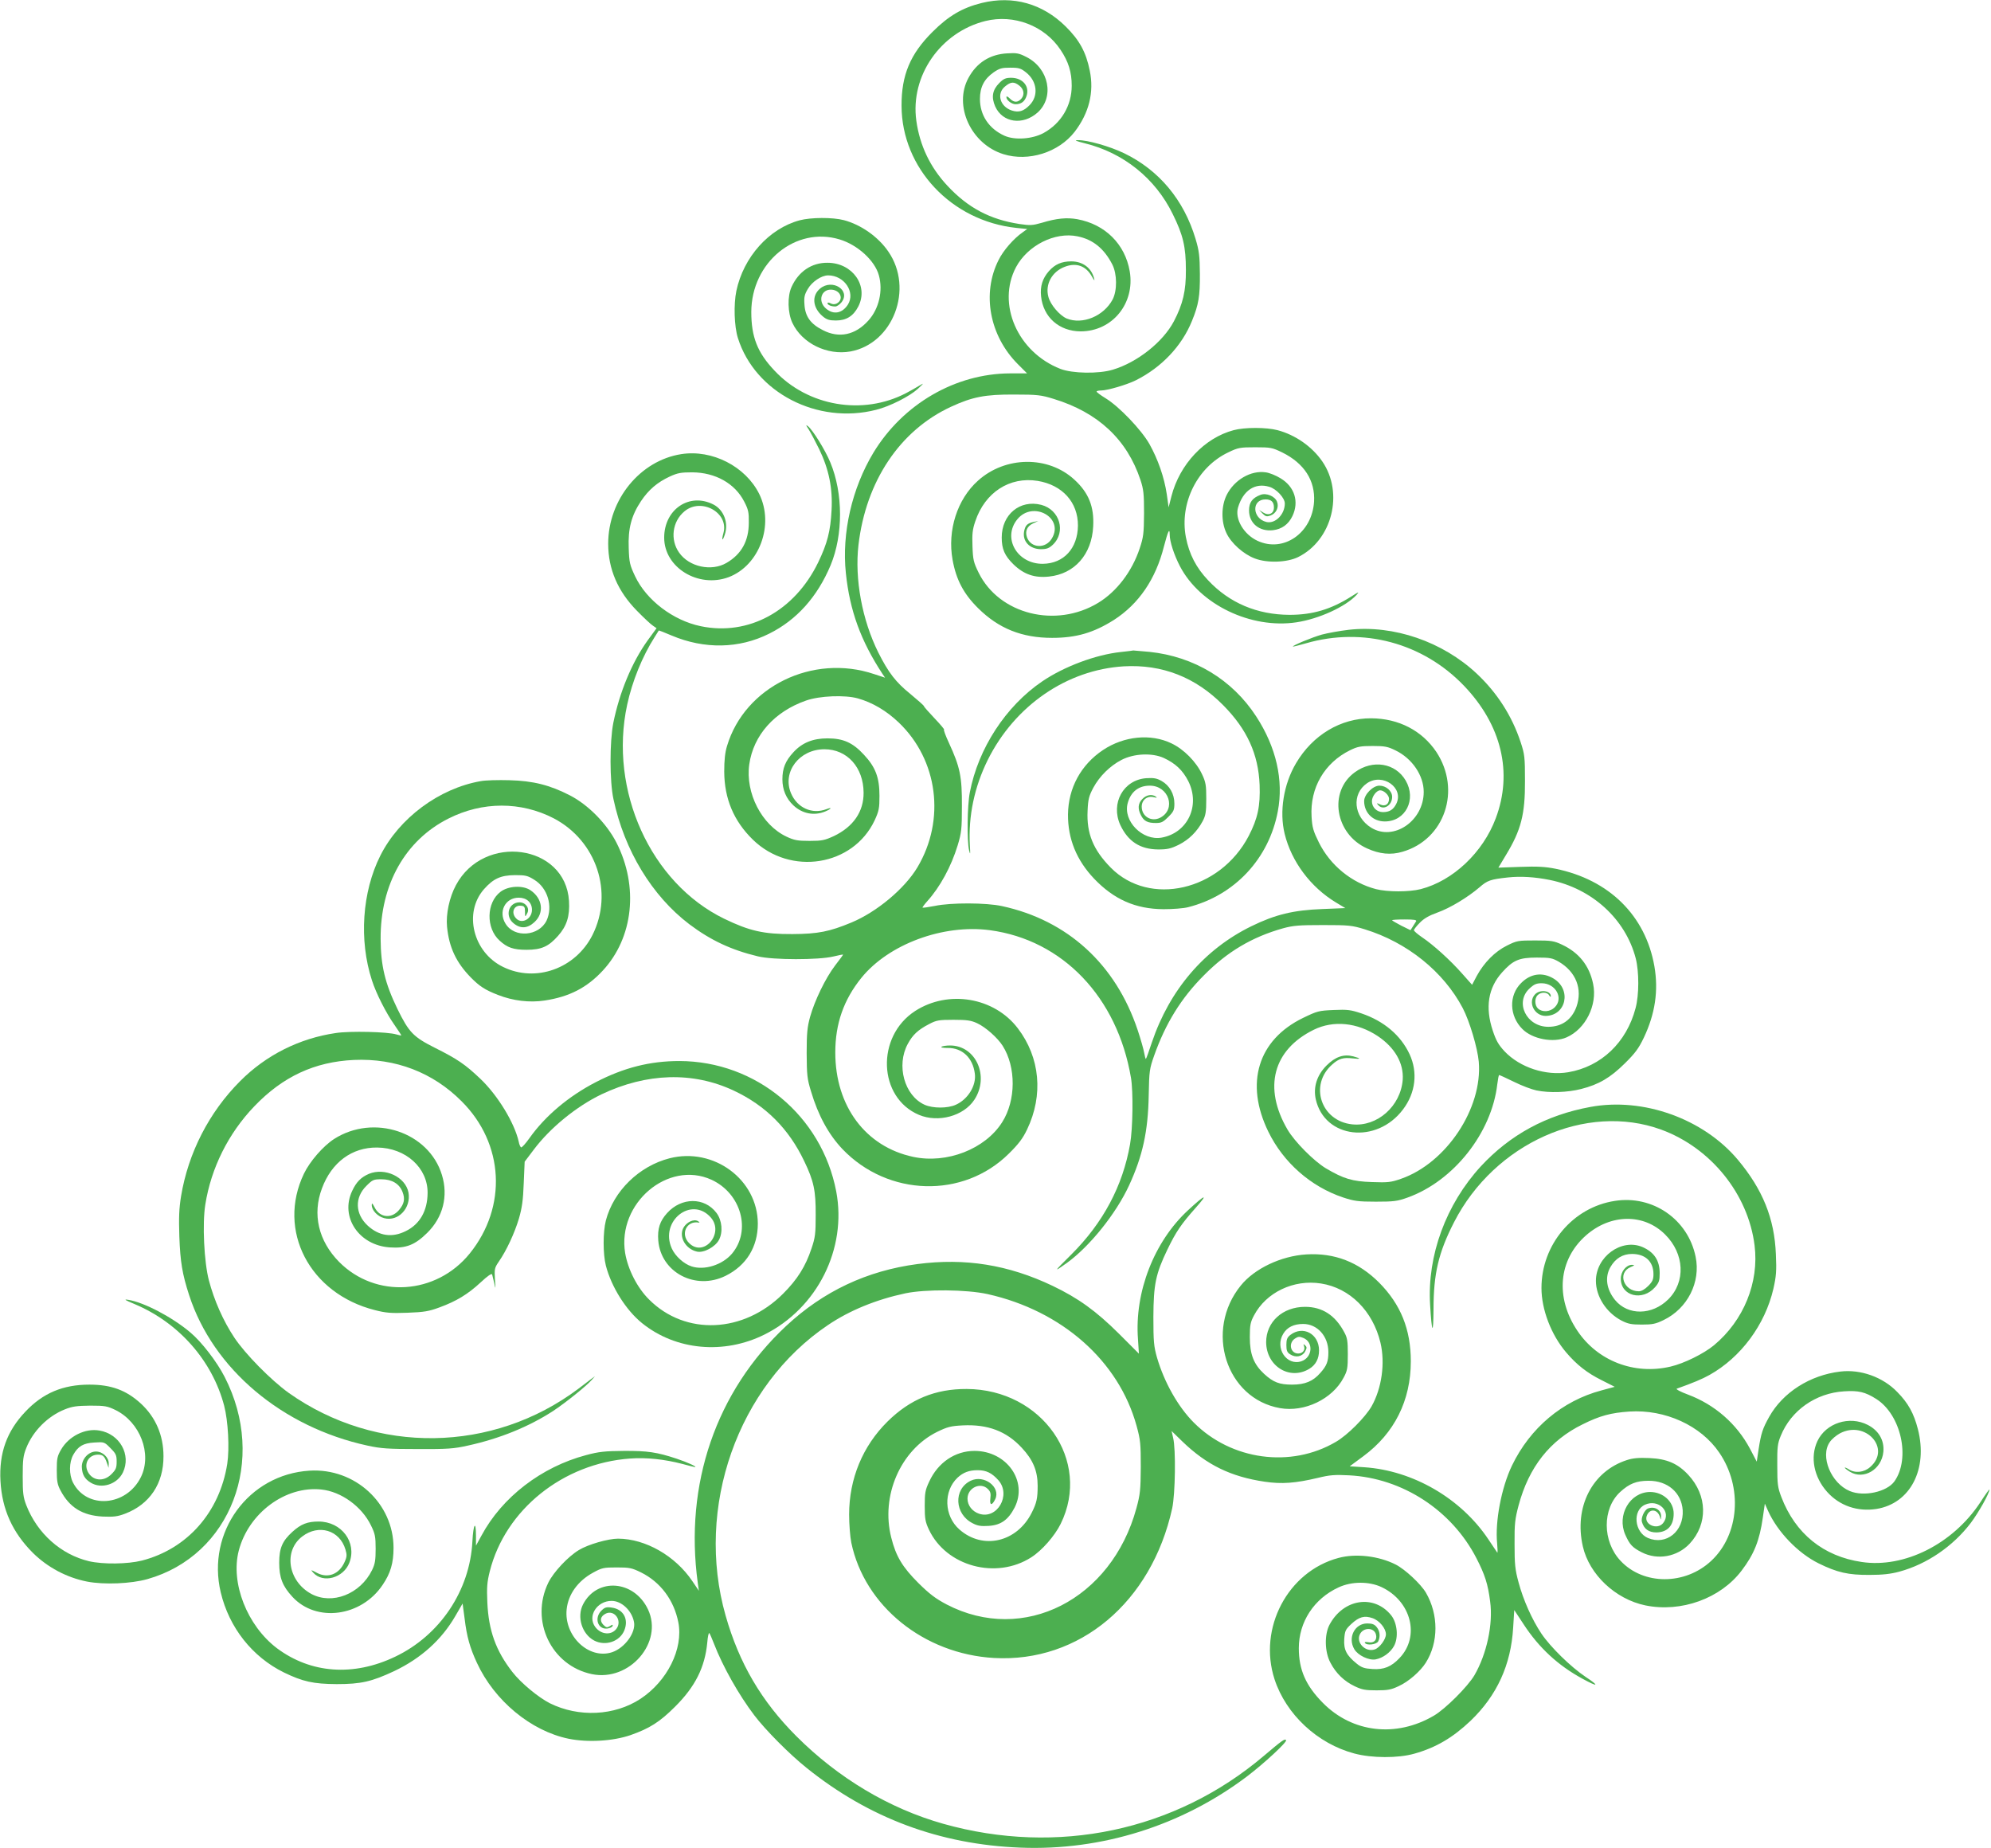 <?xml version="1.0" standalone="no"?>
<!DOCTYPE svg PUBLIC "-//W3C//DTD SVG 20010904//EN"
 "http://www.w3.org/TR/2001/REC-SVG-20010904/DTD/svg10.dtd">
<svg version="1.0" xmlns="http://www.w3.org/2000/svg"
 width="1280pt" height="1188pt" viewBox="0 0 1280 1188"
 preserveAspectRatio="xMidYMid meet">
<g transform="translate(0,1188) scale(0.1,-0.1)"
fill="#4caf50" stroke="none">
<path d="M6312 11861 c-126 -31 -215 -84 -317 -186 -143 -142 -200 -278 -199
-475 1 -401 321 -741 739 -785 l69 -7 -29 -21 c-58 -40 -125 -117 -155 -178
-109 -215 -59 -487 124 -670 l59 -59 -109 0 c-352 -1 -689 -197 -879 -510
-138 -229 -204 -516 -177 -774 25 -241 96 -435 235 -647 l17 -25 -70 23 c-395
133 -832 -81 -946 -462 -13 -42 -18 -92 -18 -165 1 -174 61 -317 184 -437 241
-235 644 -171 783 124 28 61 31 78 31 158 0 117 -25 184 -100 264 -72 78 -133
105 -234 105 -94 0 -163 -28 -219 -89 -52 -56 -71 -104 -71 -174 0 -67 24
-124 71 -168 58 -54 133 -68 204 -39 41 17 48 30 8 15 -92 -35 -188 8 -228
103 -57 137 54 282 215 282 146 0 251 -116 252 -279 1 -122 -66 -219 -191
-279 -59 -27 -76 -31 -156 -31 -77 0 -99 4 -148 27 -160 75 -266 281 -240 465
27 188 162 339 365 410 88 31 250 37 333 14 95 -27 183 -79 263 -155 252 -241
302 -625 120 -931 -82 -137 -261 -287 -425 -355 -140 -58 -213 -73 -378 -74
-185 -1 -277 20 -440 99 -472 230 -742 825 -623 1375 32 150 98 312 176 434
14 23 27 42 27 43 1 2 38 -13 83 -32 211 -89 434 -85 627 12 177 88 310 237
395 440 81 195 81 462 -2 661 -32 78 -112 207 -143 232 -16 12 -15 9 4 -20 12
-19 43 -77 68 -128 62 -129 87 -251 79 -392 -7 -135 -27 -212 -86 -335 -152
-313 -448 -474 -755 -410 -178 37 -349 167 -422 321 -34 72 -38 88 -41 181 -5
125 17 209 79 302 49 73 105 121 185 158 50 23 72 27 144 27 149 -1 275 -71
335 -189 26 -50 30 -69 29 -134 0 -118 -47 -203 -143 -259 -97 -57 -241 -26
-305 66 -59 83 -44 200 34 265 108 91 287 -8 251 -139 -14 -50 -6 -56 9 -9 25
74 -7 158 -73 192 -154 79 -317 -30 -317 -213 0 -192 219 -326 414 -254 198
75 295 336 197 535 -88 177 -302 287 -501 256 -264 -41 -470 -292 -470 -576 0
-163 62 -306 185 -431 44 -45 90 -88 103 -96 l23 -16 -57 -78 c-102 -142 -181
-334 -221 -530 -24 -122 -24 -377 1 -491 70 -329 248 -622 488 -804 137 -103
269 -165 440 -206 97 -24 392 -24 486 -1 34 8 62 14 62 12 0 -2 -23 -34 -52
-71 -62 -82 -130 -223 -160 -329 -18 -66 -22 -105 -22 -234 1 -140 3 -164 28
-245 46 -155 113 -277 202 -371 293 -306 777 -320 1070 -29 62 61 90 98 117
155 106 221 84 463 -60 651 -152 199 -446 248 -659 111 -254 -164 -239 -557
24 -668 124 -52 287 -8 356 97 99 150 10 349 -156 349 -24 0 -49 -4 -55 -8 -7
-5 11 -8 40 -8 93 1 161 -63 174 -164 11 -77 -44 -166 -122 -201 -53 -24 -147
-24 -201 0 -130 59 -183 253 -108 391 32 59 65 90 138 128 46 24 61 27 156 27
87 0 113 -4 152 -22 54 -25 131 -93 164 -145 87 -137 86 -351 -3 -491 -109
-173 -356 -269 -572 -223 -306 65 -501 326 -501 671 0 185 54 339 168 480 175
216 525 346 826 306 468 -63 819 -430 907 -949 15 -89 12 -326 -6 -427 -47
-268 -173 -505 -378 -709 -115 -114 -117 -117 -27 -53 147 107 315 316 399
498 87 189 122 347 126 579 3 156 5 170 35 255 73 206 173 369 320 516 149
151 309 246 508 302 66 18 103 21 257 21 167 0 186 -2 268 -27 274 -84 508
-273 631 -507 44 -84 95 -256 103 -345 25 -299 -209 -651 -500 -752 -63 -22
-83 -25 -186 -21 -127 4 -183 21 -298 89 -76 46 -200 170 -246 249 -157 269
-93 512 169 641 126 62 280 47 412 -41 110 -74 167 -174 160 -280 -13 -170
-164 -304 -325 -287 -201 21 -278 254 -128 385 42 38 71 46 131 39 55 -6 56
-1 4 13 -61 16 -115 -2 -172 -59 -62 -62 -86 -139 -69 -217 57 -252 391 -291
561 -65 81 107 96 239 42 355 -57 122 -165 213 -309 262 -69 23 -89 26 -179
22 -96 -4 -106 -7 -197 -51 -290 -141 -375 -420 -223 -731 97 -199 274 -354
481 -423 70 -23 96 -27 210 -27 115 0 139 3 203 26 297 106 542 416 578 729 4
32 9 59 12 59 3 0 47 -20 96 -44 50 -25 115 -49 144 -55 82 -17 200 -13 286 9
115 29 189 73 282 165 66 65 89 96 122 165 73 154 95 302 68 459 -57 326 -291
557 -636 627 -65 13 -116 16 -226 12 l-141 -5 48 80 c98 161 124 263 123 477
0 153 -2 171 -28 250 -56 169 -151 317 -282 440 -220 206 -534 314 -822 282
-59 -7 -137 -21 -174 -31 -64 -18 -191 -71 -186 -77 2 -1 39 8 84 21 366 106
751 3 1015 -272 242 -252 316 -559 205 -853 -82 -219 -274 -401 -482 -455 -75
-19 -213 -19 -288 0 -157 41 -294 153 -367 300 -36 73 -43 96 -47 166 -11 185
83 346 248 427 47 23 67 27 145 27 78 0 97 -4 146 -28 108 -52 182 -162 182
-267 0 -187 -194 -319 -338 -230 -113 70 -127 217 -26 286 101 68 240 -31 187
-134 -19 -37 -44 -52 -85 -52 -40 0 -71 31 -71 70 0 31 30 70 53 70 24 0 57
-31 57 -54 0 -36 -25 -52 -57 -37 -23 11 -25 10 -13 -3 31 -38 90 -5 90 52 0
38 -39 72 -82 72 -42 0 -98 -57 -98 -99 0 -75 56 -131 133 -131 133 0 205 141
134 263 -66 113 -212 137 -327 53 -171 -124 -127 -397 78 -489 81 -37 154 -44
228 -22 272 78 380 397 218 642 -92 137 -242 215 -419 216 -195 1 -376 -107
-483 -289 -80 -135 -108 -311 -73 -454 44 -178 166 -342 330 -441 l60 -36
-147 -6 c-186 -7 -303 -35 -458 -111 -302 -148 -525 -409 -639 -747 -18 -55
-35 -102 -38 -105 -2 -3 -7 15 -11 38 -4 24 -23 90 -42 147 -141 423 -451 706
-873 797 -100 22 -328 23 -431 1 -41 -8 -77 -13 -79 -11 -2 2 12 21 31 42 81
90 153 221 195 359 24 80 27 103 27 253 1 188 -12 250 -83 404 -22 47 -36 86
-32 86 5 0 -22 32 -60 72 -38 40 -69 75 -69 79 0 4 -40 39 -88 79 -93 75 -140
136 -205 265 -105 211 -153 473 -128 692 48 410 266 736 594 888 138 64 221
80 407 79 150 0 173 -3 254 -28 285 -87 471 -260 558 -521 20 -61 23 -89 23
-215 -1 -130 -4 -153 -28 -225 -49 -148 -148 -278 -267 -350 -272 -165 -636
-74 -768 193 -33 67 -37 84 -40 171 -3 79 0 107 18 160 62 186 221 289 401
260 159 -26 260 -138 259 -288 -2 -146 -91 -243 -225 -245 -166 -2 -263 167
-164 287 100 121 301 10 222 -123 -40 -69 -135 -65 -161 7 -13 39 1 71 40 89
l33 15 -30 -6 c-41 -9 -53 -21 -61 -60 -12 -64 35 -114 107 -115 38 0 53 6 77
28 87 82 46 226 -74 257 -137 35 -254 -62 -254 -210 0 -74 19 -117 75 -172 67
-65 136 -89 229 -79 164 17 275 142 284 322 7 127 -29 217 -121 301 -168 155
-444 152 -620 -7 -133 -119 -197 -319 -163 -508 23 -128 71 -219 164 -311 132
-131 282 -191 476 -191 156 0 267 33 397 115 160 103 269 262 322 473 26 99
37 123 37 75 0 -44 28 -130 66 -203 129 -247 457 -404 749 -360 145 22 315
100 386 176 20 23 15 21 -35 -11 -130 -82 -247 -117 -396 -117 -208 1 -386 76
-523 222 -77 81 -122 168 -143 277 -42 220 74 452 274 546 62 30 75 32 172 32
99 0 109 -2 173 -33 142 -70 213 -181 205 -317 -13 -202 -197 -329 -364 -251
-88 41 -146 140 -125 213 32 110 109 162 201 134 46 -13 100 -72 100 -107 0
-71 -62 -133 -119 -119 -91 23 -96 145 -5 145 37 0 54 -16 54 -52 0 -39 -33
-55 -68 -33 l-27 17 22 -23 c19 -19 27 -21 50 -13 37 13 57 53 43 89 -13 35
-69 59 -107 44 -52 -20 -73 -48 -73 -100 0 -82 66 -137 154 -127 57 7 99 37
125 91 44 92 14 189 -77 243 -29 18 -71 35 -95 38 -95 14 -202 -48 -251 -146
-35 -71 -36 -171 -2 -243 30 -66 111 -138 184 -165 79 -30 205 -26 277 9 219
108 296 411 156 615 -66 96 -174 171 -288 201 -72 19 -212 19 -282 0 -188 -50
-347 -219 -400 -425 l-18 -71 -12 85 c-16 108 -57 225 -112 323 -52 91 -194
240 -281 293 -31 19 -57 38 -58 43 0 4 12 7 28 7 41 0 167 37 225 66 165 83
295 220 360 381 43 105 52 160 51 303 -1 116 -5 148 -28 225 -75 250 -234 441
-459 550 -94 45 -235 85 -297 84 -26 0 -15 -5 44 -20 248 -61 453 -225 565
-454 67 -135 85 -211 85 -360 1 -134 -19 -219 -77 -330 -70 -133 -235 -264
-392 -311 -91 -28 -261 -25 -338 5 -276 108 -410 418 -285 654 75 140 250 228
395 198 99 -20 171 -78 224 -181 31 -61 32 -167 2 -225 -57 -107 -194 -164
-296 -122 -45 20 -104 88 -117 139 -22 80 23 162 105 193 75 29 137 6 175 -63
15 -26 19 -30 14 -12 -17 68 -73 110 -147 110 -62 0 -105 -19 -144 -63 -41
-47 -57 -98 -50 -162 14 -134 116 -224 254 -225 204 0 351 180 316 386 -30
175 -158 302 -337 335 -67 12 -133 6 -228 -23 -60 -17 -75 -18 -143 -8 -190
29 -332 104 -465 247 -110 118 -177 258 -199 417 -40 288 155 569 444 641 183
45 380 -30 483 -185 51 -76 72 -143 72 -231 0 -128 -68 -242 -181 -304 -72
-39 -184 -47 -250 -18 -101 45 -159 132 -159 237 0 76 27 128 88 171 38 26 53
30 107 30 56 0 68 -4 102 -31 71 -57 81 -150 22 -210 -38 -39 -70 -49 -115
-34 -75 25 -99 108 -43 154 37 31 58 33 93 5 28 -22 34 -56 14 -81 -23 -28
-48 -29 -74 -3 -14 14 -24 19 -24 11 0 -20 34 -46 59 -46 36 0 59 17 71 54 20
62 -25 115 -98 116 -37 0 -50 -6 -77 -33 -45 -45 -53 -91 -27 -151 47 -105
178 -124 273 -39 109 99 73 282 -71 356 -49 25 -63 28 -125 24 -111 -6 -196
-60 -249 -158 -97 -178 16 -425 225 -490 161 -50 355 11 458 144 92 120 126
254 97 393 -24 119 -66 196 -155 284 -149 147 -338 200 -539 151z m3651 -5637
c272 -55 487 -251 553 -504 22 -86 22 -235 -1 -320 -58 -221 -221 -376 -433
-412 -144 -24 -310 30 -409 134 -40 43 -55 70 -76 133 -50 150 -30 275 60 375
70 78 109 95 223 95 86 0 100 -3 142 -27 110 -65 153 -175 113 -289 -30 -83
-94 -129 -181 -129 -141 0 -218 158 -120 247 29 27 44 33 78 33 90 -1 142 -97
83 -155 -29 -29 -79 -33 -107 -8 -22 20 -24 66 -2 87 21 21 61 20 73 -1 6 -10
11 -13 11 -7 1 36 -68 46 -100 14 -50 -50 -7 -140 67 -140 132 2 168 169 51
240 -71 43 -148 33 -209 -29 -80 -79 -76 -211 8 -295 64 -65 199 -91 284 -54
122 53 200 208 171 344 -24 117 -91 201 -200 252 -51 24 -68 27 -172 27 -110
0 -118 -1 -182 -33 -77 -38 -147 -109 -194 -195 l-30 -57 -64 72 c-76 86 -184
184 -257 233 -29 20 -53 40 -53 46 0 5 17 27 38 48 26 27 59 46 112 65 82 29
196 98 272 163 50 44 71 51 182 63 83 9 174 3 269 -16z m-859 -266 c-4 -7 -14
-23 -22 -35 l-14 -22 -59 29 c-32 17 -59 32 -59 35 0 3 36 5 81 5 61 0 78 -3
73 -12z"/>
<path d="M5141 10464 c-197 -53 -361 -236 -407 -454 -18 -87 -14 -227 10 -303
110 -350 511 -558 889 -461 88 22 214 86 267 134 42 39 42 40 10 21 -19 -12
-57 -33 -85 -48 -278 -145 -631 -85 -846 145 -110 116 -149 217 -149 377 1
319 285 552 568 466 116 -35 226 -136 252 -230 28 -99 1 -216 -67 -291 -84
-94 -189 -116 -293 -62 -78 39 -113 87 -118 162 -4 50 0 66 21 102 27 47 88
88 131 88 104 0 177 -108 127 -188 -36 -56 -92 -67 -140 -26 -56 47 -32 128
37 122 57 -5 78 -64 31 -89 -13 -6 -25 -6 -39 1 -11 6 -20 7 -20 1 0 -11 24
-21 50 -21 10 0 28 12 40 27 61 77 -59 154 -138 88 -55 -46 -48 -123 17 -178
26 -22 43 -27 85 -27 67 0 112 28 144 90 68 132 -37 281 -198 281 -102 1 -186
-56 -231 -155 -28 -61 -25 -167 5 -231 62 -132 224 -211 374 -184 274 51 408
403 243 642 -65 95 -176 173 -286 202 -73 19 -212 18 -284 -1z"/>
<path d="M7205 7689 c-160 -17 -364 -93 -505 -189 -234 -159 -411 -431 -465
-713 -17 -87 -19 -308 -5 -372 8 -33 9 -28 5 32 -10 188 29 374 115 548 174
350 509 580 875 602 246 14 462 -70 640 -251 152 -154 225 -313 233 -511 5
-136 -12 -216 -70 -328 -184 -353 -637 -457 -887 -204 -113 115 -156 220 -149
365 3 75 9 96 37 149 40 74 108 141 182 179 80 41 196 46 271 12 75 -35 122
-79 158 -150 78 -157 -5 -332 -172 -362 -123 -22 -250 107 -218 222 20 73 70
112 142 112 122 0 172 -151 67 -206 -57 -29 -119 8 -119 71 0 43 35 71 77 61
21 -5 24 -4 13 4 -25 17 -60 11 -85 -15 -29 -28 -32 -63 -10 -105 19 -38 43
-50 96 -50 35 0 47 6 80 39 34 34 39 44 39 86 0 62 -31 116 -82 145 -32 18
-51 21 -99 18 -147 -11 -230 -161 -167 -300 50 -107 128 -157 244 -158 59 0
81 5 132 30 66 33 118 85 154 152 19 36 23 58 23 143 0 88 -3 107 -27 158 -38
81 -117 161 -197 199 -133 64 -305 47 -440 -43 -142 -95 -223 -244 -225 -414
-1 -157 55 -294 168 -413 127 -133 266 -195 446 -196 59 0 129 5 159 13 299
76 519 312 576 616 38 200 -10 412 -139 610 -154 237 -400 385 -686 415 -56 5
-103 9 -104 9 0 -1 -37 -5 -81 -10z"/>
<path d="M3090 6859 c-268 -47 -524 -238 -645 -479 -117 -233 -138 -543 -54
-801 27 -84 90 -209 145 -287 24 -35 44 -65 44 -67 0 -2 -15 1 -32 6 -55 17
-297 23 -389 9 -234 -34 -449 -142 -615 -309 -200 -200 -334 -462 -380 -740
-13 -80 -15 -138 -11 -260 6 -162 19 -241 63 -376 154 -474 598 -848 1147
-967 87 -19 134 -22 322 -22 192 -1 233 2 322 22 206 45 392 121 548 222 83
55 215 161 250 201 l20 23 -26 -19 c-14 -11 -50 -38 -80 -61 -551 -414 -1301
-425 -1863 -27 -113 81 -280 250 -350 356 -71 107 -129 238 -163 367 -31 118
-43 365 -23 488 37 234 148 457 315 631 183 191 387 286 640 298 267 12 508
-80 693 -266 273 -272 294 -678 52 -978 -216 -267 -605 -291 -840 -54 -133
135 -173 306 -110 473 62 167 193 264 355 262 184 -2 326 -131 324 -293 -1
-114 -50 -200 -140 -244 -88 -44 -172 -32 -245 35 -81 75 -85 180 -9 255 40
40 46 43 97 43 68 0 116 -29 136 -82 17 -44 11 -76 -23 -116 -49 -58 -124 -49
-157 18 -14 27 -18 30 -18 14 0 -33 37 -73 80 -84 90 -24 174 65 156 165 -19
100 -151 162 -254 120 -51 -22 -81 -52 -108 -110 -79 -167 43 -350 243 -363
103 -7 161 16 239 93 102 100 137 237 95 373 -84 276 -438 394 -693 231 -71
-46 -156 -144 -194 -223 -175 -365 36 -771 456 -877 70 -18 104 -21 209 -17
108 4 138 9 208 35 106 39 180 83 264 161 44 41 70 59 73 50 2 -7 8 -33 14
-58 8 -40 9 -37 4 26 -4 67 -3 74 25 115 50 72 101 183 129 276 20 69 27 118
31 227 l6 139 59 78 c106 141 275 278 435 355 291 138 588 147 850 24 205 -96
354 -245 453 -453 62 -128 75 -191 74 -347 0 -119 -3 -145 -27 -215 -38 -115
-91 -199 -182 -290 -254 -255 -628 -272 -862 -38 -76 75 -136 193 -154 299
-52 320 276 598 555 471 191 -88 257 -326 132 -475 -62 -73 -178 -109 -260
-82 -50 16 -105 66 -127 115 -80 176 127 340 251 199 88 -101 -45 -259 -140
-164 -57 57 -17 144 60 132 10 -2 9 1 -3 9 -27 16 -74 -7 -94 -44 -30 -58 15
-136 88 -152 43 -10 117 30 141 75 27 50 20 127 -16 174 -77 102 -225 101
-317 -1 -47 -52 -63 -101 -57 -177 17 -205 239 -322 432 -227 134 66 208 186
208 336 -1 283 -283 492 -567 420 -196 -50 -360 -210 -410 -400 -19 -76 -19
-214 0 -290 36 -138 130 -287 233 -370 217 -175 526 -203 787 -73 340 170 531
552 461 920 -93 486 -515 837 -1008 838 -189 0 -356 -42 -538 -136 -174 -90
-324 -216 -425 -358 -26 -37 -51 -64 -55 -61 -5 3 -12 19 -15 36 -27 121 -135
299 -248 406 -97 92 -147 126 -291 198 -139 70 -167 99 -241 250 -80 165 -107
278 -108 450 -2 350 159 635 437 774 218 110 465 110 676 1 275 -144 386 -477
249 -750 -109 -216 -365 -308 -575 -205 -193 94 -255 348 -123 499 61 69 108
90 200 91 67 0 81 -3 124 -30 86 -53 121 -171 79 -262 -49 -101 -207 -114
-264 -20 -48 77 -2 167 85 167 51 0 85 -31 85 -78 0 -60 -67 -95 -103 -54 -34
37 -12 87 35 80 19 -2 23 -9 23 -35 0 -39 1 -40 15 -12 17 31 -11 69 -50 69
-70 0 -96 -87 -39 -134 44 -37 90 -35 135 7 64 59 53 152 -26 205 -49 33 -142
28 -192 -10 -92 -70 -95 -234 -6 -314 49 -45 89 -59 173 -59 96 0 142 21 203
90 56 63 76 127 70 224 -22 364 -548 437 -727 101 -42 -78 -65 -186 -57 -267
13 -133 59 -230 153 -326 56 -57 92 -80 174 -112 97 -38 203 -51 301 -36 158
24 271 82 373 192 197 212 232 541 88 823 -63 123 -182 243 -298 303 -130 67
-237 94 -390 98 -71 2 -155 0 -185 -6z"/>
<path d="M10225 4765 c-284 -52 -517 -179 -705 -382 -224 -244 -345 -573 -326
-888 11 -188 21 -202 22 -30 0 228 32 364 132 559 260 508 850 771 1332 595
319 -117 559 -414 600 -744 30 -238 -70 -483 -261 -642 -67 -55 -193 -117
-279 -137 -233 -55 -469 36 -599 230 -144 214 -122 457 55 613 159 140 373
142 509 6 125 -124 133 -305 20 -417 -104 -103 -259 -105 -342 -4 -55 68 -67
146 -30 211 32 56 79 85 139 85 86 0 138 -49 138 -130 0 -34 -6 -48 -34 -76
-22 -22 -44 -34 -60 -34 -98 0 -139 118 -54 155 28 12 30 14 10 15 -37 0 -72
-43 -72 -89 0 -112 139 -147 220 -55 26 30 30 43 30 90 0 83 -36 136 -112 169
-135 56 -298 -63 -298 -218 0 -101 67 -204 164 -255 43 -22 64 -26 131 -26 68
0 89 4 140 29 154 74 240 244 206 407 -49 241 -276 397 -519 359 -270 -41
-472 -281 -472 -560 0 -138 62 -300 158 -413 68 -80 135 -133 230 -180 l83
-42 -85 -23 c-252 -67 -459 -241 -576 -484 -68 -142 -109 -360 -95 -499 3 -35
4 -62 1 -60 -2 3 -28 41 -57 85 -176 264 -485 443 -798 464 l-94 6 88 65 c200
148 305 358 305 610 0 205 -65 366 -204 506 -132 132 -286 192 -468 181 -162
-10 -333 -91 -421 -200 -235 -289 -95 -727 252 -788 157 -28 337 58 409 196
24 44 27 61 27 150 0 85 -3 106 -23 142 -58 109 -141 163 -252 163 -144 0
-250 -97 -250 -227 1 -155 152 -248 278 -171 41 25 62 65 62 118 0 107 -104
162 -185 99 -20 -16 -25 -29 -25 -64 0 -36 5 -48 24 -60 35 -23 77 -16 96 17
12 23 13 29 1 40 -12 11 -13 10 -7 -6 8 -24 -10 -46 -38 -46 -50 0 -65 67 -21
96 21 14 30 14 54 4 67 -27 59 -126 -13 -150 -95 -31 -172 86 -116 177 25 42
68 63 128 63 91 0 162 -79 162 -181 0 -60 -10 -87 -52 -134 -46 -53 -98 -75
-181 -75 -82 0 -121 15 -180 69 -67 62 -92 126 -92 236 0 78 4 97 27 140 78
148 255 233 431 205 185 -29 333 -176 382 -381 31 -131 8 -293 -57 -408 -40
-70 -155 -186 -230 -229 -289 -170 -672 -118 -913 124 -101 101 -190 258 -237
419 -20 71 -23 101 -23 260 1 210 15 277 90 433 55 114 88 163 185 272 81 91
58 83 -52 -19 -218 -201 -345 -526 -322 -829 l6 -93 -128 128 c-148 147 -262
229 -427 308 -285 136 -563 180 -869 140 -325 -43 -605 -175 -844 -398 -451
-421 -655 -1017 -568 -1652 l7 -50 -42 62 c-110 163 -301 272 -477 273 -64 0
-193 -37 -252 -73 -70 -42 -163 -141 -197 -210 -119 -245 19 -534 281 -588
241 -49 460 204 360 416 -89 189 -328 207 -418 32 -41 -81 -6 -191 72 -232 73
-38 165 -6 194 66 29 73 -7 136 -82 146 -34 5 -45 1 -66 -20 -47 -47 -23 -121
37 -115 17 2 32 9 35 16 3 11 1 11 -17 0 -18 -11 -24 -10 -42 8 -26 27 -19 56
17 73 54 24 103 -43 70 -94 -31 -48 -101 -44 -139 7 -52 69 10 168 105 168 64
0 130 -62 144 -136 13 -68 -60 -167 -141 -194 -149 -49 -310 104 -292 276 10
96 72 182 169 235 58 32 69 34 153 34 82 0 97 -3 156 -32 125 -62 212 -178
240 -321 33 -170 -71 -378 -244 -492 -167 -109 -396 -120 -582 -28 -73 37
-186 130 -241 201 -106 136 -153 266 -161 448 -4 96 -2 129 16 200 100 396
471 693 902 724 104 8 223 -5 337 -35 40 -11 76 -20 80 -20 17 1 -49 31 -118
54 -127 42 -187 51 -340 50 -122 -1 -160 -5 -242 -27 -287 -76 -540 -270 -673
-518 l-35 -64 0 62 c0 104 -17 79 -23 -35 -16 -316 -209 -604 -497 -741 -268
-128 -542 -108 -760 55 -191 145 -299 419 -245 627 63 241 299 417 530 393
128 -13 261 -109 320 -231 26 -53 30 -71 30 -150 0 -74 -4 -98 -23 -137 -76
-155 -257 -225 -391 -153 -150 82 -180 276 -58 369 106 81 241 41 278 -84 10
-34 10 -46 -6 -81 -35 -78 -107 -106 -177 -69 -42 22 -42 22 -24 1 63 -70 194
-34 232 64 50 131 -50 265 -198 265 -71 0 -113 -16 -168 -66 -65 -59 -85 -105
-85 -199 0 -95 21 -150 85 -219 154 -167 443 -128 580 77 51 75 70 141 70 238
0 286 -248 514 -540 496 -392 -24 -663 -395 -571 -782 54 -227 203 -415 406
-515 122 -59 189 -74 340 -75 156 0 225 16 370 84 172 82 304 201 392 353 l47
81 13 -97 c14 -116 34 -187 79 -284 112 -243 347 -438 589 -488 123 -25 284
-16 398 23 123 43 189 85 287 183 130 129 192 254 207 412 3 38 9 65 13 61 4
-4 17 -35 30 -68 57 -148 161 -331 259 -460 72 -95 227 -251 336 -338 401
-323 858 -493 1375 -513 521 -21 1037 141 1456 457 112 85 262 224 252 234 -9
10 -22 1 -145 -103 -568 -481 -1325 -641 -2058 -435 -348 98 -676 294 -945
563 -225 225 -368 469 -455 775 -198 695 77 1477 658 1868 139 94 310 164 498
204 130 27 391 25 528 -5 478 -107 843 -429 958 -847 25 -91 27 -115 27 -265
-1 -147 -4 -176 -28 -264 -160 -588 -726 -876 -1220 -619 -72 38 -110 67 -182
138 -102 102 -144 171 -174 291 -69 269 59 563 294 680 68 33 89 38 165 42
161 8 281 -37 380 -144 72 -77 102 -148 102 -244 0 -79 -6 -110 -38 -173 -95
-190 -314 -241 -465 -108 -99 87 -104 246 -12 333 37 34 74 48 130 48 55 0 91
-18 133 -65 83 -95 -8 -253 -124 -215 -45 15 -75 54 -75 97 0 70 84 109 131
62 17 -17 20 -29 16 -61 -6 -45 10 -48 31 -5 38 78 -72 161 -158 119 -111 -54
-104 -214 13 -273 32 -17 54 -20 103 -17 79 5 126 39 167 118 86 170 -51 364
-258 364 -125 0 -235 -75 -291 -197 -26 -55 -29 -73 -29 -157 0 -82 4 -103 27
-152 111 -236 432 -323 658 -178 69 44 151 138 189 215 200 406 -119 865 -604
867 -202 1 -364 -66 -509 -209 -160 -158 -247 -368 -247 -598 0 -61 6 -142 14
-181 85 -407 466 -715 917 -741 550 -31 1013 358 1146 962 20 93 24 381 6 453
l-10 44 71 -69 c155 -149 310 -225 528 -257 109 -16 196 -10 343 25 74 18 107
21 200 16 342 -18 659 -224 818 -533 54 -105 74 -166 88 -278 20 -145 -22
-338 -101 -474 -43 -73 -187 -217 -261 -260 -242 -142 -523 -110 -713 82 -110
111 -155 213 -155 352 0 168 97 318 256 391 84 39 195 39 275 2 192 -90 250
-318 116 -457 -53 -56 -101 -75 -173 -70 -52 3 -70 9 -101 34 -67 54 -85 90
-81 158 4 54 8 62 45 97 51 47 84 56 137 38 44 -15 86 -66 86 -104 0 -32 -41
-87 -72 -97 -59 -20 -121 43 -96 96 21 47 92 47 104 0 9 -35 -13 -57 -48 -50
-18 3 -27 2 -23 -4 11 -18 73 -11 85 9 15 30 12 66 -9 92 -14 18 -29 24 -61
24 -81 0 -127 -92 -83 -166 24 -40 94 -73 137 -65 47 9 95 44 118 86 30 55 21
148 -18 197 -110 137 -308 107 -397 -61 -33 -63 -31 -174 6 -243 35 -68 89
-120 157 -152 46 -22 69 -26 140 -26 71 0 94 4 142 27 64 29 139 95 174 150
83 131 83 310 1 451 -33 56 -135 151 -195 181 -109 55 -256 72 -367 42 -326
-87 -518 -452 -411 -780 74 -226 276 -414 513 -477 112 -30 281 -31 386 -1
139 39 247 103 361 211 170 163 260 360 274 599 l7 113 60 -91 c99 -152 222
-265 378 -350 102 -56 113 -49 20 12 -95 64 -225 191 -283 277 -61 91 -117
217 -147 329 -23 84 -26 118 -26 247 -1 132 3 162 26 249 66 246 201 418 412
521 110 55 182 74 300 82 230 15 460 -90 578 -264 152 -222 129 -527 -51 -695
-168 -158 -437 -158 -584 0 -117 125 -118 335 -2 442 59 54 105 72 182 72 123
1 212 -76 220 -189 8 -136 -106 -228 -223 -179 -88 37 -101 177 -20 214 88 40
174 -47 117 -118 -37 -46 -123 -10 -106 44 17 53 73 47 87 -9 4 -16 5 -15 6 6
2 43 -40 69 -84 53 -23 -9 -47 -61 -39 -87 13 -45 44 -67 93 -67 71 1 111 44
111 121 0 77 -68 139 -152 139 -130 -1 -215 -149 -159 -275 28 -63 45 -82 106
-113 102 -52 228 -29 308 56 118 127 114 310 -9 442 -68 73 -137 103 -250 108
-69 3 -105 0 -145 -13 -223 -72 -341 -302 -283 -555 41 -180 209 -339 402
-379 230 -47 483 44 619 224 80 105 115 193 136 340 l13 90 21 -47 c61 -135
193 -272 325 -337 120 -59 191 -75 328 -74 83 0 136 6 191 21 177 48 345 163
459 313 51 68 120 191 120 215 0 4 -27 -33 -59 -83 -176 -267 -488 -424 -762
-383 -246 36 -427 182 -517 418 -23 60 -26 81 -26 202 -1 117 2 142 22 190 66
164 225 276 408 287 92 6 135 -4 206 -49 160 -101 222 -382 117 -530 -49 -68
-197 -100 -287 -62 -120 50 -192 223 -129 314 12 19 42 44 66 57 164 86 331
-97 195 -216 -40 -36 -98 -42 -139 -15 -14 9 -25 13 -25 10 0 -3 15 -15 33
-26 88 -54 204 14 215 128 7 74 -30 137 -100 173 -119 61 -269 12 -324 -104
-48 -103 -23 -231 63 -327 80 -89 195 -128 317 -109 217 35 332 256 266 513
-26 101 -62 167 -132 238 -93 97 -237 148 -367 132 -195 -23 -369 -134 -457
-291 -42 -75 -52 -105 -68 -208 l-12 -80 -44 84 c-85 159 -225 282 -398 347
-49 18 -80 35 -72 38 101 36 164 62 210 88 202 113 357 322 411 554 18 80 21
114 16 222 -9 230 -85 417 -245 608 -221 263 -608 402 -947 339z"/>
<path d="M867 3497 c284 -120 498 -364 574 -652 26 -100 35 -275 20 -374 -49
-311 -257 -547 -549 -622 -92 -23 -249 -25 -340 -4 -180 43 -332 178 -403 360
-20 52 -23 78 -23 185 0 107 3 133 23 183 43 109 139 205 248 248 47 19 77 23
163 24 95 0 110 -3 162 -28 159 -78 237 -282 164 -431 -93 -189 -348 -209
-437 -35 -26 52 -25 130 2 178 31 55 64 75 136 79 62 4 64 4 103 -36 35 -35
40 -45 40 -87 0 -40 -5 -52 -34 -81 -50 -50 -120 -43 -151 15 -28 55 6 111 66
111 30 0 42 -11 57 -55 l10 -30 1 28 c1 39 -39 77 -82 77 -48 0 -92 -48 -91
-99 2 -49 18 -77 57 -101 70 -43 170 -11 207 65 55 114 -20 248 -151 270 -91
16 -196 -36 -246 -122 -25 -43 -28 -58 -28 -133 0 -70 4 -93 24 -130 57 -109
141 -161 271 -168 70 -3 95 0 143 18 159 60 249 194 248 370 0 134 -50 250
-145 338 -94 86 -190 122 -331 122 -170 0 -299 -54 -412 -174 -119 -125 -170
-266 -160 -446 10 -181 77 -330 208 -461 94 -93 217 -159 349 -185 108 -21
282 -14 388 16 536 152 771 766 496 1300 -50 98 -149 226 -221 286 -116 98
-297 193 -398 209 -32 5 -23 -1 42 -28z"/>
</g>
</svg>
